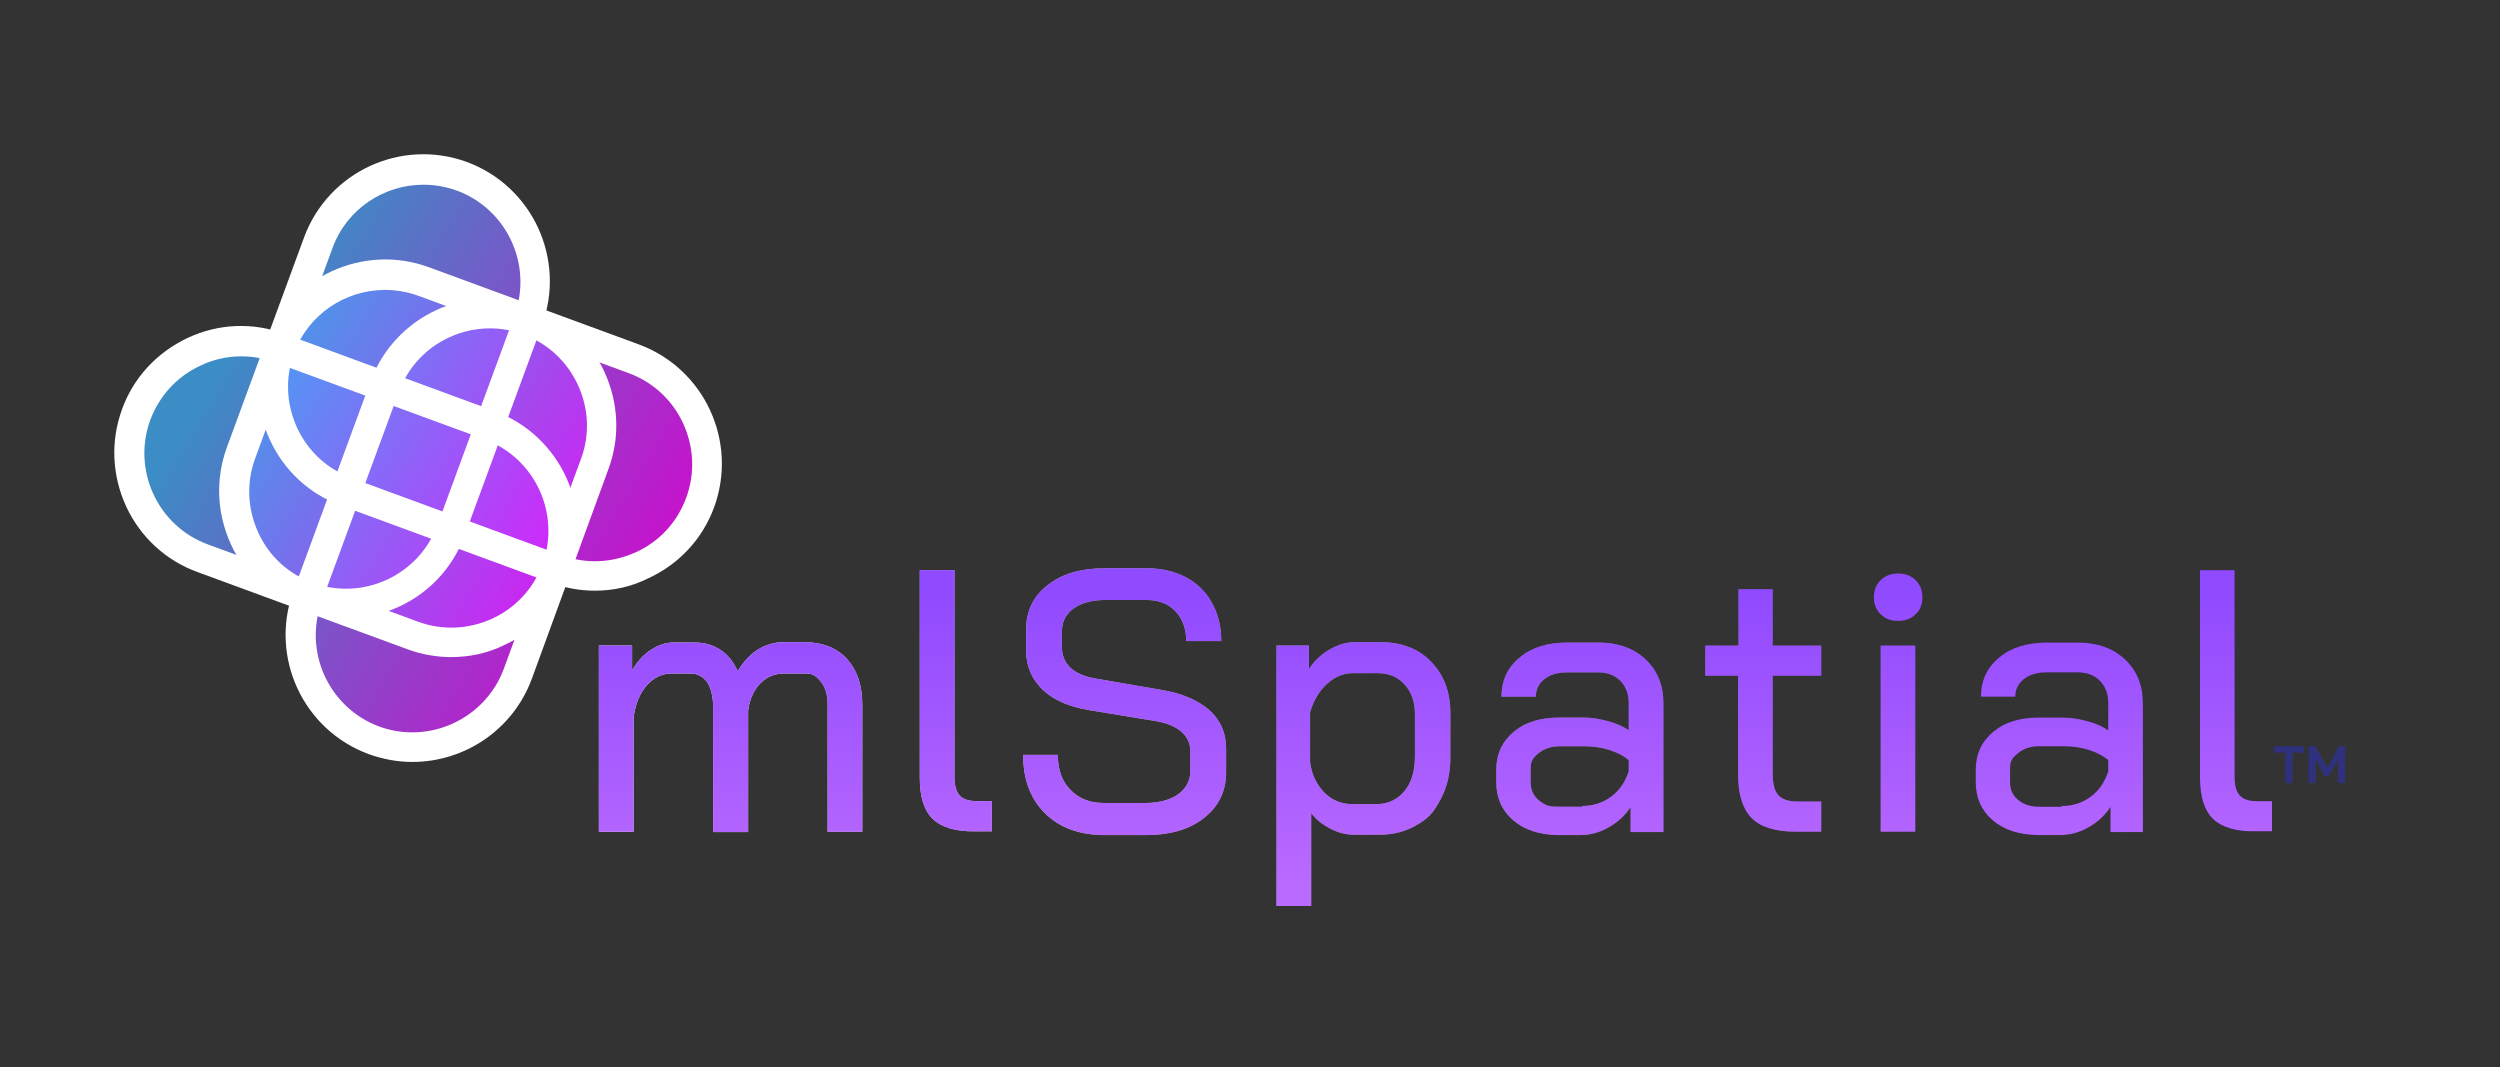 <svg xmlns="http://www.w3.org/2000/svg" xml:space="preserve" id="Layer_1" x="0" y="0" version="1.1" viewBox="0 0 670 286"><rect x="0" y="0" width="670" height="286" fill="#333333" stroke="none"/><style>.st24{fill:#fff}</style><linearGradient id="SVGID_1_" x1="160.5" x2="608.894" y1="90.45" y2="90.45" gradientTransform="matrix(1 0 0 -1 0 288)" gradientUnits="userSpaceOnUse"><stop offset="0" style="stop-color:#fff"/><stop offset="1" style="stop-color:#000"/></linearGradient><path d="M227 176.6c2.7 3 4.1 7 4.1 12.2v34.1h-9.3v-34.2q0-3.75-1.8-6c-1.8-2.25-2.8-2.2-4.7-2.2h-5.2c-2.5 0-4.6.9-6.4 2.7-1.7 1.8-2.8 4.2-3.2 7.2V223h-9.4v-33.8c0-2.7-.6-4.9-1.6-6.4-1.1-1.5-2.6-2.3-4.5-2.3h-5.1c-2.5 0-4.7 1.1-6.6 3.2-1.9 2.2-3 5-3.5 8.5v30.7h-9.3V173h8.9v6.7c1.3-2.3 3-4.2 5-5.5s4-2 6-2h5.8c2.7 0 5 .7 6.9 2 2 1.3 3.5 3.2 4.6 5.7 1.5-2.5 3.3-4.5 5.4-5.8s4.4-2 6.9-2h5.9c4.7.1 8.3 1.5 11.1 4.5" style="fill:url(#SVGID_1_)"/><linearGradient id="SVGID_00000057121275713672568530000015001254219726378668_" x1="160.462" x2="608.856" y1="100.197" y2="100.197" gradientTransform="matrix(1 0 0 -1 0 288)" gradientUnits="userSpaceOnUse"><stop offset="0" style="stop-color:#fff"/><stop offset="1" style="stop-color:#000"/></linearGradient><path d="M250 219.5c-2.3-2.2-3.5-5.9-3.5-10.9v-55.8h9.3v55.5c0 2.3.5 3.9 1.4 4.9s2.5 1.5 4.6 1.5h4v8.1h-4.4c-5.3.1-9.1-1.1-11.4-3.3" style="fill:url(#SVGID_00000057121275713672568530000015001254219726378668_)"/><linearGradient id="SVGID_00000099646314528855162170000003672750444102697883_" x1="160.462" x2="608.856" y1="99.95" y2="99.95" gradientTransform="matrix(1 0 0 -1 0 288)" gradientUnits="userSpaceOnUse"><stop offset="0" style="stop-color:#fff"/><stop offset="1" style="stop-color:#000"/></linearGradient><path d="M280 217.9c-3.9-3.9-5.8-9.1-5.8-15.6h9.3c0 3.9 1.1 7.1 3.4 9.4 2.2 2.3 5.2 3.5 8.9 3.5h11.1c3.7 0 6.6-.8 8.8-2.3 2.2-1.6 3.3-3.7 3.3-6.2v-5.4c0-2.1-.8-3.8-2.4-5.2s-3.8-2.3-6.6-2.8l-18.2-3c-5.3-.9-9.5-2.7-12.4-5.5s-4.4-6.3-4.4-10.5v-5.5c0-5 1.9-9 5.8-12 3.8-3 8.9-4.5 15.2-4.5h11.3q5.85 0 10.5 2.4c3 1.6 5.4 3.9 7 6.9 1.7 3 2.5 6.4 2.5 10.2h-9.4c0-3.3-1-6-2.9-8s-4.5-3-7.7-3H296c-3.4 0-6.2.8-8.2 2.2-2.1 1.5-3.2 3.5-3.2 6.1v4.5c0 2.1.8 3.9 2.2 5.3 1.5 1.4 3.7 2.4 6.5 2.9l18 3.1c5.5.9 9.8 2.8 12.8 5.4q4.5 4.05 4.5 10.2v6.5c0 5.1-2 9.1-5.9 12.2s-9.1 4.6-15.6 4.6h-11.5c-6.6-.1-11.8-2.1-15.6-5.9" style="fill:url(#SVGID_00000099646314528855162170000003672750444102697883_)"/><linearGradient id="SVGID_00000067236432649682695990000013969199886547189891_" x1="160.462" x2="608.856" y1="80.55" y2="80.55" gradientTransform="matrix(1 0 0 -1 0 288)" gradientUnits="userSpaceOnUse"><stop offset="0" style="stop-color:#fff"/><stop offset="1" style="stop-color:#000"/></linearGradient><path d="M341.9 173h8.9v6.3c1.4-2.1 3.2-3.9 5.5-5.2 2.2-1.3 4.5-2 6.8-2h6.9c5.6 0 10.1 1.7 13.5 5.2s5.2 8 5.2 13.7v12q0 6.15-2.4 10.8c-2.4 4.65-3.8 5.6-6.6 7.3-2.9 1.7-6.2 2.6-9.9 2.6h-7c-2 0-4.1-.5-6.2-1.6-2.2-1.1-3.9-2.5-5.2-4.2v24.9h-9.3V173zm27 42.5c3.1 0 5.6-1.2 7.5-3.5s2.8-5.4 2.8-9.3v-11.3c0-3.3-.9-5.9-2.8-8q-2.7-3-7.2-3h-6.7c-2.5 0-4.8 1-6.9 2.9s-3.6 4.5-4.5 7.6v13.3c.4 3.3 1.7 6 3.8 8.2 2.1 2.1 4.6 3.1 7.6 3.1z" style="fill:url(#SVGID_00000067236432649682695990000013969199886547189891_)"/><linearGradient id="SVGID_00000039110919595726225240000000362589519546585018_" x1="160.462" x2="608.856" y1="90" y2="90" gradientTransform="matrix(1 0 0 -1 0 288)" gradientUnits="userSpaceOnUse"><stop offset="0" style="stop-color:#fff"/><stop offset="1" style="stop-color:#000"/></linearGradient><path d="M405.5 219.8q-4.5-3.9-4.5-10.2v-3.3c0-4.2 1.6-7.6 4.7-10.2s7.2-3.8 12.3-3.8h6.3c2 0 4.1.3 6.4.9s4.2 1.4 5.8 2.5v-7.3c0-2.5-.8-4.5-2.3-6s-3.5-2.2-6-2.2H420c-2.5 0-4.6.6-6.1 1.8s-2.3 2.8-2.3 4.7h-9.2c0-4.3 1.6-7.8 4.9-10.5 3.2-2.7 7.5-4 12.8-4h8.2c5.3 0 9.5 1.5 12.7 4.5s4.8 6.9 4.8 11.8V223H437v-6.7c-1.5 2.3-3.5 4.1-6 5.5s-5 2-7.5 2h-6c-5-.1-9-1.4-12-4M424 216c2.9 0 5.5-.8 7.8-2.5s3.8-4 4.7-6.8v-3c-1.3-1.1-3-2-5.2-2.7s-4.5-1-6.8-1h-6.4q-3.45 0-5.7 1.8c-2.25 1.8-2.2 2.8-2.2 4.8v3q0 3 2.1 4.8c2.1 1.8 3.4 1.8 5.8 1.8h5.9z" style="fill:url(#SVGID_00000039110919595726225240000000362589519546585018_)"/><linearGradient id="SVGID_00000167359776450512274110000004182843711933005970_" x1="160.462" x2="608.856" y1="97.6" y2="97.6" gradientTransform="matrix(1 0 0 -1 0 288)" gradientUnits="userSpaceOnUse"><stop offset="0" style="stop-color:#fff"/><stop offset="1" style="stop-color:#000"/></linearGradient><path d="M469.5 219.3c-2.4-2.4-3.7-6.3-3.7-11.6v-26.6H457V173h8.9v-15.1h9.2V173h13v8.1h-13v26.4c0 2.6.5 4.5 1.5 5.6s2.7 1.7 5.1 1.7h6.4v8.1h-6.8c-5.4 0-9.4-1.2-11.8-3.6" style="fill:url(#SVGID_00000167359776450512274110000004182843711933005970_)"/><linearGradient id="SVGID_00000148651281488477746920000016296593709040160129_" x1="160.462" x2="608.856" y1="99.7" y2="99.7" gradientTransform="matrix(1 0 0 -1 0 288)" gradientUnits="userSpaceOnUse"><stop offset="0" style="stop-color:#fff"/><stop offset="1" style="stop-color:#000"/></linearGradient><path d="M504 164.6q-1.8-1.8-1.8-4.5c0-1.9.6-3.4 1.8-4.6s2.8-1.8 4.7-1.8 3.5.6 4.7 1.8 1.8 2.7 1.8 4.6q0 2.85-1.8 4.5c-1.2 1.2-2.7 1.8-4.7 1.8s-3.5-.6-4.7-1.8m0 8.4h9.3v49.9H504z" style="fill:url(#SVGID_00000148651281488477746920000016296593709040160129_)"/><linearGradient id="SVGID_00000168118176484510147150000002978557466556706735_" x1="160.462" x2="608.856" y1="90" y2="90" gradientTransform="matrix(1 0 0 -1 0 288)" gradientUnits="userSpaceOnUse"><stop offset="0" style="stop-color:#fff"/><stop offset="1" style="stop-color:#000"/></linearGradient><path d="M534 219.8q-4.5-3.9-4.5-10.2v-3.3c0-4.2 1.6-7.6 4.7-10.2s7.2-3.8 12.3-3.8h6.3c2 0 4.1.3 6.4.9s4.2 1.4 5.8 2.5v-7.3c0-2.5-.8-4.5-2.3-6s-3.5-2.2-6-2.2h-8.2c-2.5 0-4.6.6-6.1 1.8s-2.3 2.8-2.3 4.7h-9.2c0-4.3 1.6-7.8 4.9-10.5 3.2-2.7 7.5-4 12.8-4h8.2c5.3 0 9.5 1.5 12.7 4.5s4.8 6.9 4.8 11.8V223h-8.7v-6.7c-1.5 2.3-3.5 4.1-6 5.5s-5 2-7.5 2h-6c-5.1-.1-9.1-1.4-12.1-4m18.5-3.8c2.9 0 5.5-.8 7.8-2.5s3.8-4 4.7-6.8v-3c-1.3-1.1-3-2-5.2-2.7s-4.5-1-6.8-1h-6.4q-3.45 0-5.7 1.8c-2.25 1.8-2.2 2.8-2.2 4.8v3c0 2 .7 3.6 2.2 4.8 1.4 1.2 3.3 1.8 5.8 1.8h5.8z" style="fill:url(#SVGID_00000168118176484510147150000002978557466556706735_)"/><linearGradient id="SVGID_00000080168295435354156300000017612983162103609779_" x1="160.462" x2="608.856" y1="100.197" y2="100.197" gradientTransform="matrix(1 0 0 -1 0 288)" gradientUnits="userSpaceOnUse"><stop offset="0" style="stop-color:#fff"/><stop offset="1" style="stop-color:#000"/></linearGradient><path d="M593.1 219.5c-2.3-2.2-3.5-5.9-3.5-10.9v-55.8h9.3v55.5c0 2.3.5 3.9 1.4 4.9s2.5 1.5 4.6 1.5h4v8.1h-4.4c-5.3.1-9.1-1.1-11.4-3.3" style="fill:url(#SVGID_00000080168295435354156300000017612983162103609779_)"/><linearGradient id="SVGID_00000037686413188200163690000009729572028528097194_" x1="195.8" x2="195.8" y1="129.62" y2="50.189" gradientTransform="matrix(1 0 0 -1 0 288)" gradientUnits="userSpaceOnUse"><stop offset="0" style="stop-color:#904aff"/><stop offset="1" style="stop-color:#bb6aff"/></linearGradient><path d="M227 176.6c2.7 3 4.1 7 4.1 12.2v34.1h-9.3v-34.2q0-3.75-1.8-6c-1.8-2.25-2.8-2.2-4.7-2.2h-5.2c-2.5 0-4.6.9-6.4 2.7-1.7 1.8-2.8 4.2-3.2 7.2V223h-9.4v-33.8c0-2.7-.6-4.9-1.6-6.4-1.1-1.5-2.6-2.3-4.5-2.3h-5.1c-2.5 0-4.7 1.1-6.6 3.2-1.9 2.2-3 5-3.5 8.5v30.7h-9.3V173h8.9v6.7c1.3-2.3 3-4.2 5-5.5s4-2 6-2h5.8c2.7 0 5 .7 6.9 2 2 1.3 3.5 3.2 4.6 5.7 1.5-2.5 3.3-4.5 5.4-5.8s4.4-2 6.9-2h5.9c4.7.1 8.3 1.5 11.1 4.5" style="fill:url(#SVGID_00000037686413188200163690000009729572028528097194_)"/><linearGradient id="SVGID_00000179646389546998823990000015349152790573545604_" x1="256.15" x2="256.15" y1="129.62" y2="50.189" gradientTransform="matrix(1 0 0 -1 0 288)" gradientUnits="userSpaceOnUse"><stop offset="0" style="stop-color:#904aff"/><stop offset="1" style="stop-color:#bb6aff"/></linearGradient><path d="M250 219.5c-2.3-2.2-3.5-5.9-3.5-10.9v-55.8h9.3v55.5c0 2.3.5 3.9 1.4 4.9s2.5 1.5 4.6 1.5h4v8.1h-4.4c-5.3.1-9.1-1.1-11.4-3.3" style="fill:url(#SVGID_00000179646389546998823990000015349152790573545604_)"/><linearGradient id="SVGID_00000049941307471247962520000017700323723056937642_" x1="301.4" x2="301.4" y1="129.62" y2="50.189" gradientTransform="matrix(1 0 0 -1 0 288)" gradientUnits="userSpaceOnUse"><stop offset="0" style="stop-color:#904aff"/><stop offset="1" style="stop-color:#bb6aff"/></linearGradient><path d="M280 217.9c-3.9-3.9-5.8-9.1-5.8-15.6h9.3c0 3.9 1.1 7.1 3.4 9.4 2.2 2.3 5.2 3.5 8.9 3.5h11.1c3.7 0 6.6-.8 8.8-2.3 2.2-1.6 3.3-3.7 3.3-6.2v-5.4c0-2.1-.8-3.8-2.4-5.2s-3.8-2.3-6.6-2.8l-18.2-3c-5.3-.9-9.5-2.7-12.4-5.5s-4.4-6.3-4.4-10.5v-5.5c0-5 1.9-9 5.8-12 3.8-3 8.9-4.5 15.2-4.5h11.3q5.85 0 10.5 2.4c3 1.6 5.4 3.9 7 6.9 1.7 3 2.5 6.4 2.5 10.2h-9.4c0-3.3-1-6-2.9-8s-4.5-3-7.7-3H296c-3.4 0-6.2.8-8.2 2.2-2.1 1.5-3.2 3.5-3.2 6.1v4.5c0 2.1.8 3.9 2.2 5.3 1.5 1.4 3.7 2.4 6.5 2.9l18 3.1c5.5.9 9.8 2.8 12.8 5.4q4.5 4.05 4.5 10.2v6.5c0 5.1-2 9.1-5.9 12.2s-9.1 4.6-15.6 4.6h-11.5c-6.6-.1-11.8-2.1-15.6-5.9" style="fill:url(#SVGID_00000049941307471247962520000017700323723056937642_)"/><linearGradient id="SVGID_00000016045423972801244730000009751501157267826872_" x1="365.3" x2="365.3" y1="129.62" y2="50.189" gradientTransform="matrix(1 0 0 -1 0 288)" gradientUnits="userSpaceOnUse"><stop offset="0" style="stop-color:#904aff"/><stop offset="1" style="stop-color:#bb6aff"/></linearGradient><path d="M341.9 173h8.9v6.3c1.4-2.1 3.2-3.9 5.5-5.2 2.2-1.3 4.5-2 6.8-2h6.9c5.6 0 10.1 1.7 13.5 5.2s5.2 8 5.2 13.7v12q0 6.15-2.4 10.8c-2.4 4.65-3.8 5.6-6.6 7.3-2.9 1.7-6.2 2.6-9.9 2.6h-7c-2 0-4.1-.5-6.2-1.6-2.2-1.1-3.9-2.5-5.2-4.2v24.9h-9.3V173zm27 42.5c3.1 0 5.6-1.2 7.5-3.5s2.8-5.4 2.8-9.3v-11.3c0-3.3-.9-5.9-2.8-8q-2.7-3-7.2-3h-6.7c-2.5 0-4.8 1-6.9 2.9s-3.6 4.5-4.5 7.6v13.3c.4 3.3 1.7 6 3.8 8.2 2.1 2.1 4.6 3.1 7.6 3.1z" style="fill:url(#SVGID_00000016045423972801244730000009751501157267826872_)"/><linearGradient id="SVGID_00000085219149321142196340000004434207592421097605_" x1="423.4" x2="423.4" y1="129.62" y2="50.189" gradientTransform="matrix(1 0 0 -1 0 288)" gradientUnits="userSpaceOnUse"><stop offset="0" style="stop-color:#904aff"/><stop offset="1" style="stop-color:#bb6aff"/></linearGradient><path d="M405.5 219.8q-4.5-3.9-4.5-10.2v-3.3c0-4.2 1.6-7.6 4.7-10.2s7.2-3.8 12.3-3.8h6.3c2 0 4.1.3 6.4.9s4.2 1.4 5.8 2.5v-7.3c0-2.5-.8-4.5-2.3-6s-3.5-2.2-6-2.2H420c-2.5 0-4.6.6-6.1 1.8s-2.3 2.8-2.3 4.7h-9.2c0-4.3 1.6-7.8 4.9-10.5 3.2-2.7 7.5-4 12.8-4h8.2c5.3 0 9.5 1.5 12.7 4.5s4.8 6.9 4.8 11.8V223H437v-6.7c-1.5 2.3-3.5 4.1-6 5.5s-5 2-7.5 2h-6c-5-.1-9-1.4-12-4M424 216c2.9 0 5.5-.8 7.8-2.5s3.8-4 4.7-6.8v-3c-1.3-1.1-3-2-5.2-2.7s-4.5-1-6.8-1h-6.4q-3.45 0-5.7 1.8c-2.25 1.8-2.2 2.8-2.2 4.8v3q0 3 2.1 4.8c2.1 1.8 3.4 1.8 5.8 1.8h5.9z" style="fill:url(#SVGID_00000085219149321142196340000004434207592421097605_)"/><linearGradient id="SVGID_00000031918198673440760240000016689119554790584194_" x1="472.55" x2="472.55" y1="129.62" y2="50.189" gradientTransform="matrix(1 0 0 -1 0 288)" gradientUnits="userSpaceOnUse"><stop offset="0" style="stop-color:#904aff"/><stop offset="1" style="stop-color:#bb6aff"/></linearGradient><path d="M469.5 219.3c-2.4-2.4-3.7-6.3-3.7-11.6v-26.6H457V173h8.9v-15.1h9.2V173h13v8.1h-13v26.4c0 2.6.5 4.5 1.5 5.6s2.7 1.7 5.1 1.7h6.4v8.1h-6.8c-5.4 0-9.4-1.2-11.8-3.6" style="fill:url(#SVGID_00000031918198673440760240000016689119554790584194_)"/><linearGradient id="SVGID_00000168818973637592149700000017020863135124120972_" x1="508.7" x2="508.7" y1="129.62" y2="50.189" gradientTransform="matrix(1 0 0 -1 0 288)" gradientUnits="userSpaceOnUse"><stop offset="0" style="stop-color:#904aff"/><stop offset="1" style="stop-color:#bb6aff"/></linearGradient><path d="M504 164.6q-1.8-1.8-1.8-4.5c0-1.9.6-3.4 1.8-4.6s2.8-1.8 4.7-1.8 3.5.6 4.7 1.8 1.8 2.7 1.8 4.6q0 2.85-1.8 4.5c-1.2 1.2-2.7 1.8-4.7 1.8s-3.5-.6-4.7-1.8m0 8.4h9.3v49.9H504z" style="fill:url(#SVGID_00000168818973637592149700000017020863135124120972_)"/><linearGradient id="SVGID_00000028287554158286800410000006189258205677254828_" x1="551.9" x2="551.9" y1="129.62" y2="50.189" gradientTransform="matrix(1 0 0 -1 0 288)" gradientUnits="userSpaceOnUse"><stop offset="0" style="stop-color:#904aff"/><stop offset="1" style="stop-color:#bb6aff"/></linearGradient><path d="M534 219.8q-4.5-3.9-4.5-10.2v-3.3c0-4.2 1.6-7.6 4.7-10.2s7.2-3.8 12.3-3.8h6.3c2 0 4.1.3 6.4.9s4.2 1.4 5.8 2.5v-7.3c0-2.5-.8-4.5-2.3-6s-3.5-2.2-6-2.2h-8.2c-2.5 0-4.6.6-6.1 1.8s-2.3 2.8-2.3 4.7h-9.2c0-4.3 1.6-7.8 4.9-10.5 3.2-2.7 7.5-4 12.8-4h8.2c5.3 0 9.5 1.5 12.7 4.5s4.8 6.9 4.8 11.8V223h-8.7v-6.7c-1.5 2.3-3.5 4.1-6 5.5s-5 2-7.5 2h-6c-5.1-.1-9.1-1.4-12.1-4m18.5-3.8c2.9 0 5.5-.8 7.8-2.5s3.8-4 4.7-6.8v-3c-1.3-1.1-3-2-5.2-2.7s-4.5-1-6.8-1h-6.4q-3.45 0-5.7 1.8c-2.25 1.8-2.2 2.8-2.2 4.8v3c0 2 .7 3.6 2.2 4.8 1.4 1.2 3.3 1.8 5.8 1.8h5.8z" style="fill:url(#SVGID_00000028287554158286800410000006189258205677254828_)"/><linearGradient id="SVGID_00000088837286270540853820000003668046025162271360_" x1="599.25" x2="599.25" y1="129.62" y2="50.189" gradientTransform="matrix(1 0 0 -1 0 288)" gradientUnits="userSpaceOnUse"><stop offset="0" style="stop-color:#904aff"/><stop offset="1" style="stop-color:#bb6aff"/></linearGradient><path d="M593.1 219.5c-2.3-2.2-3.5-5.9-3.5-10.9v-55.8h9.3v55.5c0 2.3.5 3.9 1.4 4.9s2.5 1.5 4.6 1.5h4v8.1h-4.4c-5.3.1-9.1-1.1-11.4-3.3" style="fill:url(#SVGID_00000088837286270540853820000003668046025162271360_)"/><g style="opacity:.8"><path d="M612.5 201.7h-3.1V200h8.1v1.7h-3.1v8.1h-1.9zm6.3-1.7h1.7l3.2 5.8 3.1-5.8h1.7v9.8h-1.9v-6.2l-2.1 3.7c-.1.3-.3.4-.4.5s-.3.2-.5.2h-.5l-2.5-4.4v6.2h-1.9V200z" style="fill:#2e3192"/></g><linearGradient id="SVGID_00000129925063448256456920000003825543651248656824_" x1="63.631" x2="160.574" y1="192.923" y2="103.365" gradientTransform="scale(1 -1)rotate(11.712 1411.377 80.426)" gradientUnits="userSpaceOnUse"><stop offset="0" style="stop-color:#3fa9f5;stop-opacity:.75"/><stop offset="1" style="stop-color:#f0f;stop-opacity:.75"/></linearGradient><path d="m141.6 85.8-20.7 56.3c-5.7 15.5-23 23.5-38.5 17.8s-23.5-23-17.8-38.5l20.7-56.3c5.7-15.5 23-23.5 38.5-17.8s23.5 23 17.8 38.5" style="fill:url(#SVGID_00000129925063448256456920000003825543651248656824_)"/><linearGradient id="SVGID_00000107564799571243921070000007530913508770301066_" x1="47.466" x2="144.409" y1="175.424" y2="85.867" gradientTransform="scale(1 -1)rotate(11.712 1411.377 80.426)" gradientUnits="userSpaceOnUse"><stop offset="0" style="stop-color:#3fa9f5;stop-opacity:.75"/><stop offset="1" style="stop-color:#f0f;stop-opacity:.75"/></linearGradient><path d="m159.4 124.3-20.7 56.3c-5.7 15.5-23 23.5-38.5 17.8s-23.5-23-17.8-38.5l20.7-56.3c5.7-15.5 23-23.5 38.5-17.8s23.5 23.1 17.8 38.5" style="fill:url(#SVGID_00000107564799571243921070000007530913508770301066_)"/><linearGradient id="SVGID_00000083085721710135545460000013472383250527800466_" x1="43.63" x2="140.574" y1="171.273" y2="81.715" gradientTransform="scale(1 -1)rotate(11.712 1411.377 80.426)" gradientUnits="userSpaceOnUse"><stop offset="0" style="stop-color:#3fa9f5;stop-opacity:.75"/><stop offset="1" style="stop-color:#f0f;stop-opacity:.75"/></linearGradient><path d="m75 93.3 56.3 20.7c15.5 5.7 23.5 23 17.8 38.5s-23 23.5-38.5 17.8l-56.3-20.7c-15.5-5.7-23.5-23-17.8-38.5 5.6-15.5 23-23.5 38.5-17.8" style="fill:url(#SVGID_00000083085721710135545460000013472383250527800466_)"/><linearGradient id="SVGID_00000154399554223281339050000010808586706974743487_" x1="67.444" x2="164.388" y1="197.05" y2="107.493" gradientTransform="scale(1 -1)rotate(11.712 1411.377 80.426)" gradientUnits="userSpaceOnUse"><stop offset="0" style="stop-color:#3fa9f5;stop-opacity:.75"/><stop offset="1" style="stop-color:#f0f;stop-opacity:.75"/></linearGradient><path d="m113.5 75.5 56.3 20.7c15.5 5.7 23.5 23 17.8 38.5s-23 23.5-38.5 17.8l-56.3-20.7c-15.5-5.7-23.5-23-17.8-38.5s23-23.5 38.5-17.8" style="fill:url(#SVGID_00000154399554223281339050000010808586706974743487_)"/><path d="M92.7 165.7q-5.85 0-11.7-2.1c-8.5-3.1-15.3-9.4-19.1-17.7s-4.2-17.5-1.1-26l20.7-56.3C88 46 107.5 37 125.1 43.4c17.6 6.5 26.6 26 20.2 43.6l-20.7 56.3c-5 13.9-18 22.4-31.9 22.4m20.8-116.2c-10.6 0-20.6 6.5-24.4 17l-20.7 56.3c-2.4 6.5-2.1 13.5.8 19.9s8.1 11.1 14.6 13.5c13.5 4.9 28.4-2 33.4-15.4l20.7-56.3c4.9-13.5-2-28.4-15.4-33.4-3-1.1-6.1-1.6-9-1.6" class="st24"/><path d="M110.5 204.2q-5.85 0-11.7-2.1c-17.6-6.5-26.6-26-20.2-43.6l20.7-56.3c6.5-17.6 26-26.6 43.6-20.2 8.5 3.1 15.3 9.4 19.1 17.7s4.2 17.5 1.1 25.9L142.5 182c-5.1 13.7-18.1 22.2-32 22.2M131.3 88c-3.7 0-7.4.8-10.9 2.4-6.3 2.9-11.1 8.1-13.5 14.6l-20.7 56.3c-4.9 13.5 2 28.4 15.4 33.4 13.4 4.9 28.4-2 33.4-15.4l20.7-56.3c2.4-6.4 2.1-13.5-.8-19.8s-8.1-11.2-14.6-13.5c-3-1.2-6-1.7-9-1.7" class="st24"/><path d="M120.9 176.1c-3.9 0-7.9-.7-11.7-2.1l-56.3-20.7c-8.5-3.1-15.3-9.4-19.1-17.6-3.8-8.3-4.2-17.5-1.1-26 3-8.4 9.3-15.2 17.5-19.1 8.3-3.9 17.6-4.3 26.1-1.1l56.3 20.7c17.6 6.5 26.6 26 20.2 43.6-3.1 8.5-9.4 15.3-17.7 19.1-4.5 2.2-9.3 3.2-14.2 3.2M64.7 95.5c-3.8 0-7.5.8-11 2.5-6.3 2.9-11 8.1-13.4 14.5-2.4 6.5-2.1 13.6.8 19.9s8.1 11.1 14.6 13.5l56.3 20.7c6.5 2.4 13.5 2.1 19.9-.8 6.3-2.9 11.1-8.1 13.5-14.6 4.9-13.5-2-28.4-15.4-33.4L73.6 97.1c-2.9-1.1-5.9-1.6-8.9-1.6" class="st24"/><path d="M159.4 158.3c-3.9 0-7.9-.7-11.7-2.1l-56.3-20.7c-8.5-3.1-15.3-9.4-19.1-17.7s-4.2-17.5-1.1-26 9.4-15.3 17.7-19.1 17.5-4.2 26-1.1l56.3 20.7c17.6 6.5 26.6 26 20.2 43.6-3.1 8.5-9.4 15.3-17.7 19.1-4.6 2.3-9.4 3.3-14.3 3.3m-56.2-80.6c-10.6 0-20.6 6.5-24.4 17-2.4 6.5-2.1 13.5.8 19.9 2.9 6.3 8.1 11.1 14.6 13.5l56.3 20.7c6.5 2.4 13.5 2.1 19.9-.8s11.1-8.1 13.5-14.6 2.1-13.5-.8-19.9c-2.9-6.3-8.1-11.1-14.6-13.5l-56.3-20.7c-3-1.1-6.1-1.6-9-1.6" class="st24"/></svg>